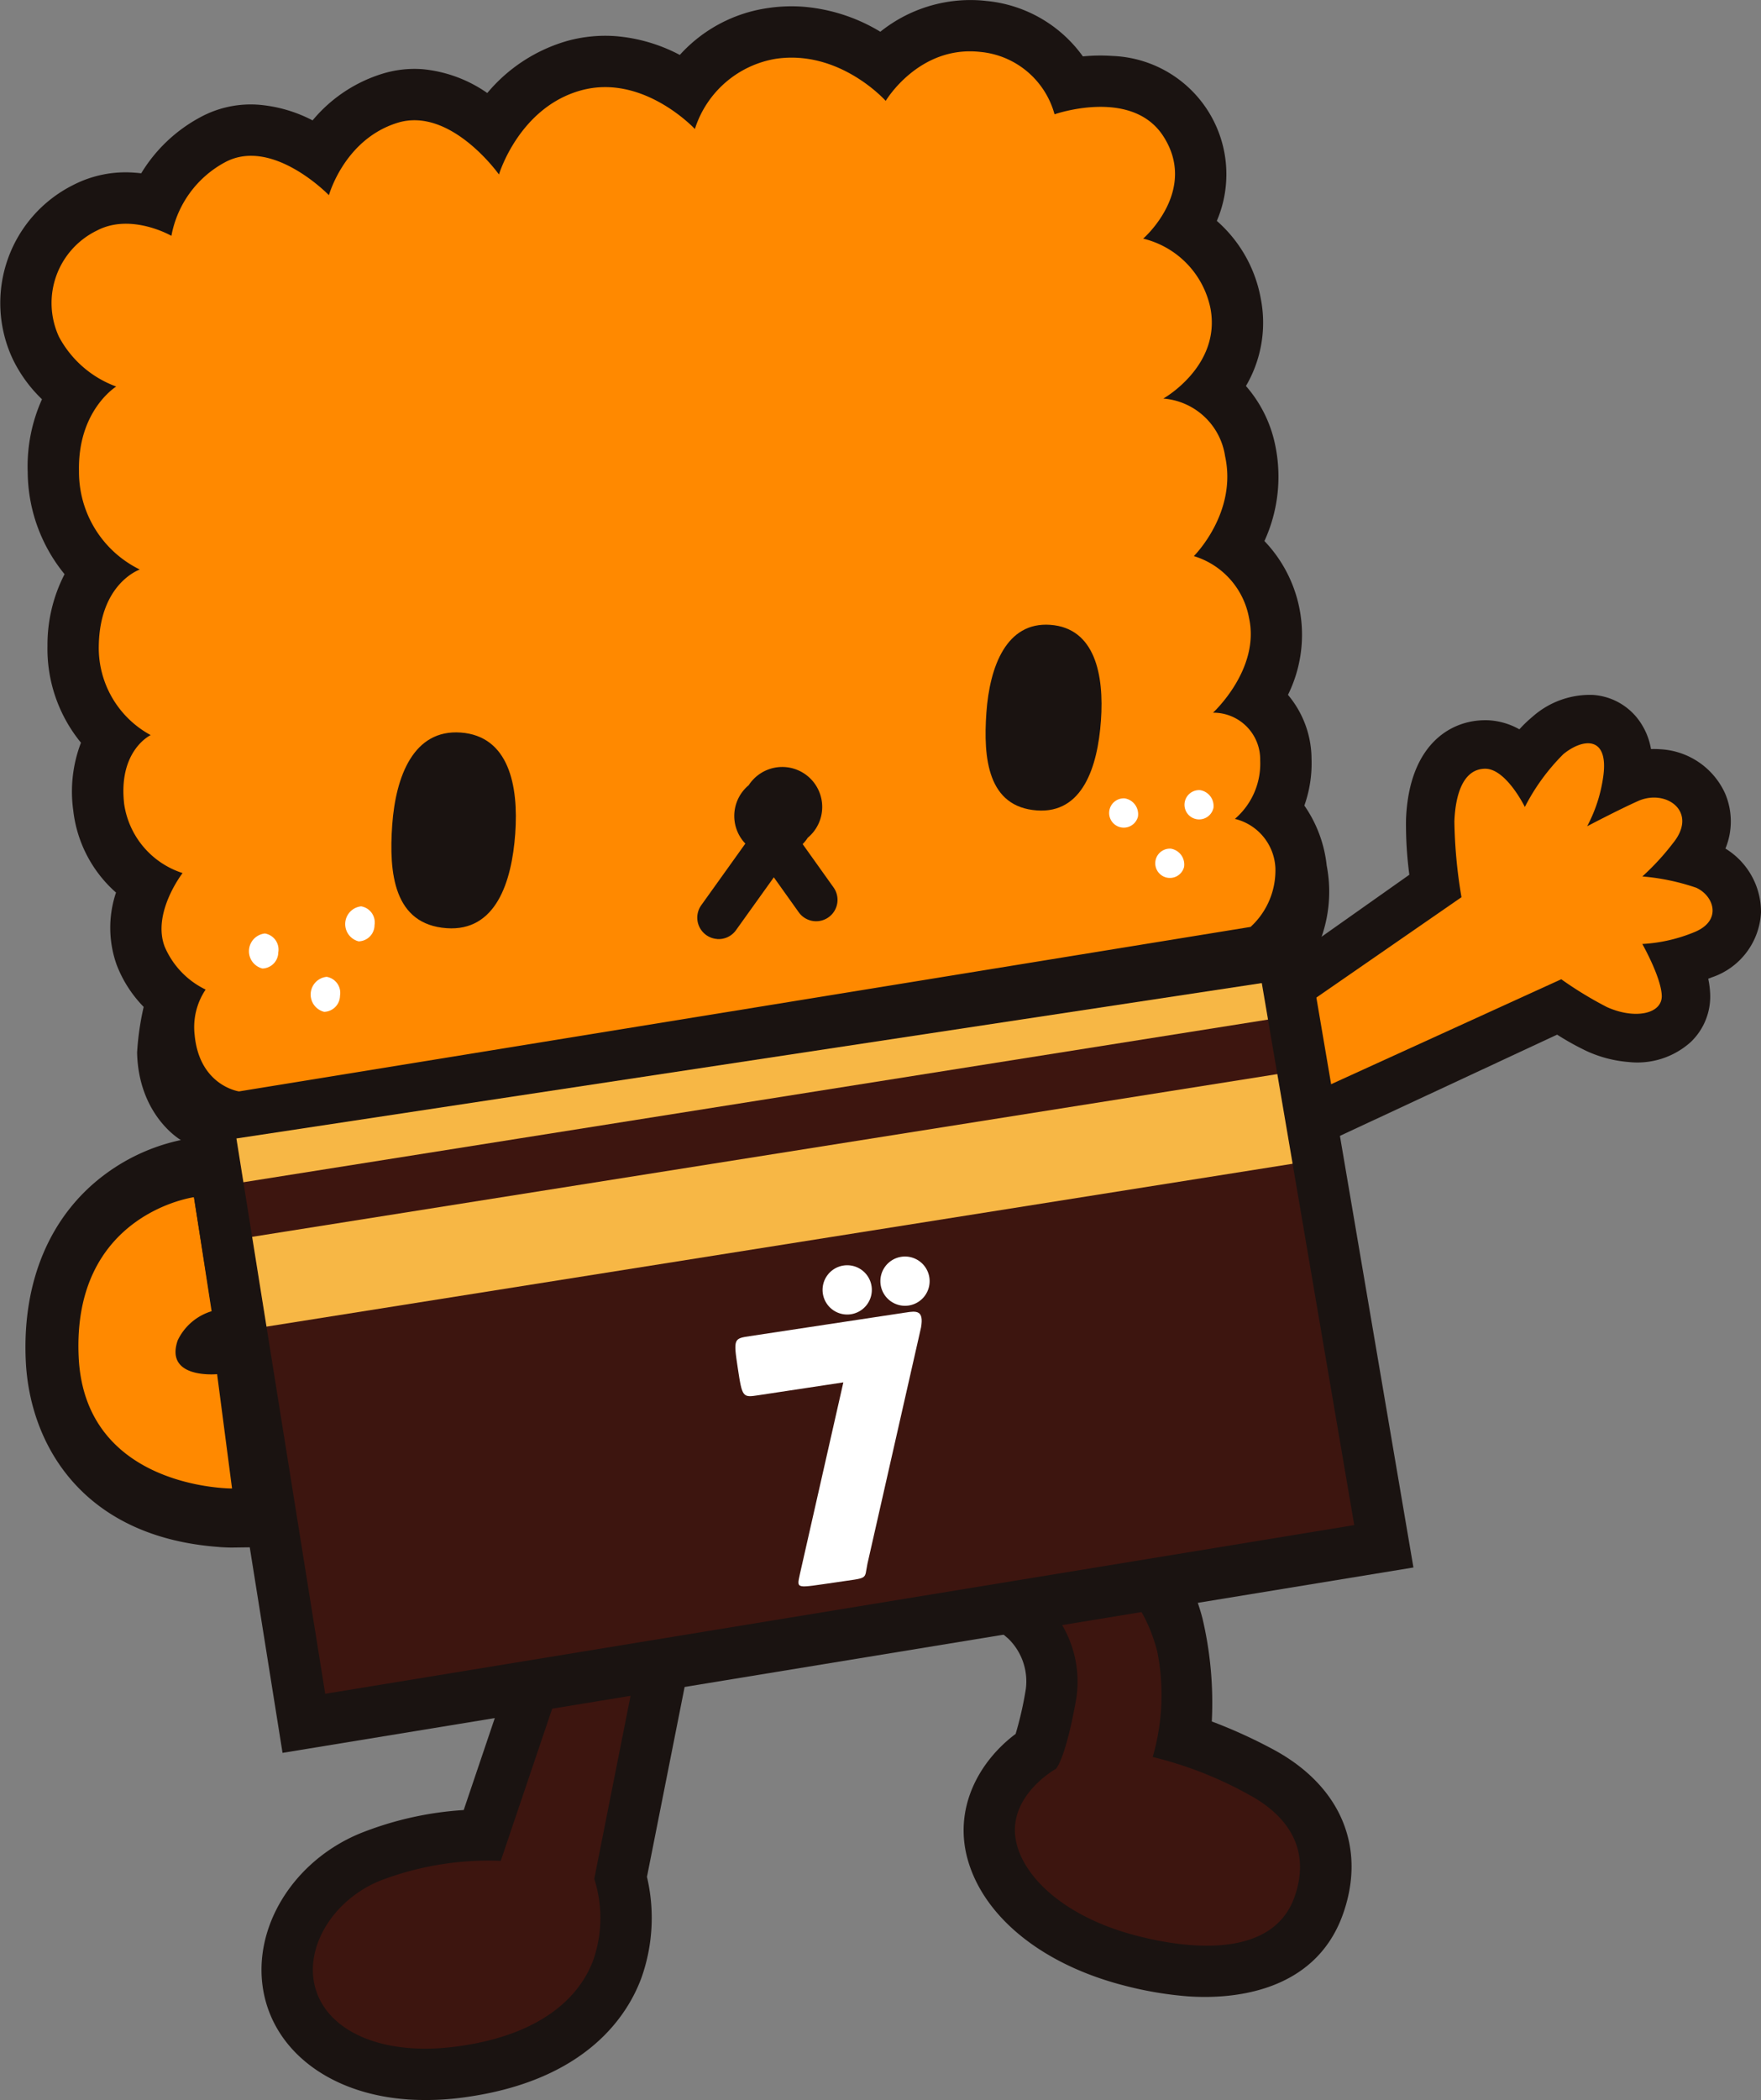 <svg xmlns="http://www.w3.org/2000/svg" xmlns:xlink="http://www.w3.org/1999/xlink" width="144.313" height="172.021" viewBox="0 0 144.313 172.021">
  <rect x="0" y="0" width="144.313" height="172.021" fill="#808080" stroke="none"/>
  <defs>
    <clipPath id="clip-path">
      <rect id="長方形_726" data-name="長方形 726" width="144.313" height="172.021" fill="none"/>
    </clipPath>
    <clipPath id="clip-path-2">
      <path id="パス_4017" data-name="パス 4017" d="M12.916,66.411,20.193,111.9l84.33-13.818-7.578-44.4Z" transform="translate(-12.916 -53.691)" fill="none"/>
    </clipPath>
  </defs>
  <g id="sabure02" transform="translate(0)">
    <g id="グループ_1116" data-name="グループ 1116" transform="translate(0 0)">
      <g id="グループ_1115" data-name="グループ 1115" clip-path="url(#clip-path)">
        <path id="パス_4005" data-name="パス 4005" d="M69.574,60.545l11.133-7.862a31.339,31.339,0,0,1-.273-4.514c.222-5.982,3.488-8.129,6.468-8.144.14,0,.277,0,.414.013a5.78,5.78,0,0,1,2.409.734,10.477,10.477,0,0,1,1.091-1.046,7.088,7.088,0,0,1,4.926-1.773,5.075,5.075,0,0,1,3.62,1.871,5.606,5.606,0,0,1,1.148,2.565,6.911,6.911,0,0,1,.749.014,6.182,6.182,0,0,1,5.318,3.609,5.829,5.829,0,0,1,.033,4.527,6.091,6.091,0,0,1,2.916,5.208,5.915,5.915,0,0,1-4.034,5.342l-.291.114a7.483,7.483,0,0,1,.159,1.247,5.157,5.157,0,0,1-1.593,3.938,6.544,6.544,0,0,1-5.1,1.635,10.171,10.171,0,0,1-3.4-.882,21.8,21.8,0,0,1-2.448-1.359L71.464,75.729Z" transform="translate(34.788 18.971)" fill="#1a1311"/>
        <path id="パス_4006" data-name="パス 4006" d="M72.529,68.888l-1.04-7.022L84.023,53.2A40.207,40.207,0,0,1,83.441,47c.086-2.286.753-4.313,2.523-4.323,1.715-.008,3.252,3.131,3.252,3.131a17.123,17.123,0,0,1,3.158-4.329c1.6-1.307,3.728-1.523,3.269,1.817a12.2,12.2,0,0,1-1.322,4.094s2.569-1.352,4.179-2.07c2.286-1.021,4.95.873,2.861,3.446A20.529,20.529,0,0,1,98.845,51.5a18.3,18.3,0,0,1,4.412.924c1.453.657,2.174,2.715-.186,3.653a13.049,13.049,0,0,1-4.229.956s1.542,2.72,1.593,4.226-2.2,1.976-4.494.941A30.9,30.9,0,0,1,92.2,59.922Z" transform="translate(35.745 20.294)" fill="#ff8900"/>
        <path id="パス_4007" data-name="パス 4007" d="M26.209,128.112c-6.356-.457-10.986-4.009-11.8-9.05-.821-5.108,2.5-10.454,7.895-12.713a27.447,27.447,0,0,1,8.552-1.937l4.754-14.06,14.663-2.642-4.4,22.175a14.68,14.68,0,0,1-.443,8.244c-1.119,3.063-4.478,8.409-14.4,9.8a22.987,22.987,0,0,1-4.818.186" transform="translate(7.145 43.857)" fill="#1a1311"/>
        <path id="パス_4008" data-name="パス 4008" d="M37.4,92.308,32.49,106.83a24.821,24.821,0,0,0-9.962,1.656c-3.563,1.491-5.877,4.974-5.364,8.165.618,3.845,5.208,6.3,11.879,5.364,7.391-1.032,10.112-4.547,11.034-7.073a10.5,10.5,0,0,0,.075-6.638l3.393-17.1Z" transform="translate(8.547 45.601)" fill="#3d150f"/>
        <path id="パス_4009" data-name="パス 4009" d="M72.068,121.682a29.826,29.826,0,0,1-5.316-.91c-6.513-1.694-11.249-5.459-12.663-10.07-1.347-4.385.894-8.3,3.861-10.517a28.8,28.8,0,0,0,.834-3.663,4.883,4.883,0,0,0-1.424-4.13l-6.8-5.849,16.916-2.85,1.385.915c.553.368,3.009.812,4.4,6.11a30.148,30.148,0,0,1,.765,8.447,41.706,41.706,0,0,1,5,2.273c5.54,2.963,7.692,8.006,5.757,13.491C82.4,121.679,75.1,121.9,72.068,121.682Z" transform="translate(25.28 41.848)" fill="#1a1311"/>
        <path id="パス_4010" data-name="パス 4010" d="M57.658,87.728a9.156,9.156,0,0,1,2.825,8.045c-.882,5.039-1.676,5.8-1.676,5.8s-4.371,2.417-3.143,6.419c.9,2.927,4.356,5.844,9.7,7.235s11.367,1.47,13-3.17c1.422-4.032-.727-6.756-3.772-8.384a31.323,31.323,0,0,0-7.854-3.071,18.233,18.233,0,0,0,.376-8.64c-1.051-4.014-3.027-5.321-3.027-5.321Z" transform="translate(27.724 43.322)" fill="#3d150f"/>
        <path id="パス_4011" data-name="パス 4011" d="M17.266,95.815C6.059,95.008,1.732,87.407,1.417,80.56c-.3-6.518,2.007-11.94,6.492-15.269a15.983,15.983,0,0,1,6.839-2.93l4.046-.548L21.638,80.2l-.315.078.073.615,1.947,14.9-5.066.069s-.374,0-1.013-.042" transform="translate(0.695 30.907)" fill="#1a1311"/>
        <path id="パス_4012" data-name="パス 4012" d="M13.757,65.378,15.2,74.719a4.534,4.534,0,0,0-2.781,2.391c-1.094,3.188,3.231,2.765,3.231,2.765l1.224,9.365S4.8,89.306,4.305,78.455c-.539-11.726,9.452-13.077,9.452-13.077" transform="translate(2.142 32.689)" fill="#ff8900"/>
        <path id="パス_4013" data-name="パス 4013" d="M9.707,64.479l92.3-13.974,8.969,52.643L18.3,118.333Z" transform="translate(4.854 25.253)" fill="#1a1311"/>
        <path id="パス_4014" data-name="パス 4014" d="M12.916,66.412,20.192,111.9l84.33-13.818L96.945,53.692Z" transform="translate(6.458 26.846)" fill="#3d150f"/>
        <path id="パス_4015" data-name="パス 4015" d="M15.555,93.724c-.594-.042-4.2-2.237-4.32-7.5a22.522,22.522,0,0,1,.539-3.744,10.06,10.06,0,0,1-2.217-3.456,9.049,9.049,0,0,1-.05-5.91A10.547,10.547,0,0,1,6,66.364a11.2,11.2,0,0,1,.635-5.526A12.127,12.127,0,0,1,3.891,52.9a12.6,12.6,0,0,1,1.4-5.865,13.337,13.337,0,0,1-3.02-8.33,13.392,13.392,0,0,1,1.17-6,11.438,11.438,0,0,1-2.4-3.3A10.811,10.811,0,0,1,6.01,15.149a9.379,9.379,0,0,1,5.07-1c.167.012.33.029.492.047A12.646,12.646,0,0,1,16.422,9.6,8.647,8.647,0,0,1,21.24,8.583a11.613,11.613,0,0,1,4.376,1.278,12.06,12.06,0,0,1,5.715-3.819,8.937,8.937,0,0,1,3.287-.375A11.068,11.068,0,0,1,39.933,7.62,13.314,13.314,0,0,1,46.5,3.348a11.716,11.716,0,0,1,3.945-.387A13.605,13.605,0,0,1,55.71,4.5,12.029,12.029,0,0,1,62.979.653,13.059,13.059,0,0,1,65.8.549,14.446,14.446,0,0,1,72.143,2.6,11.823,11.823,0,0,1,80.328.03c.162.012.324.027.489.047A11.008,11.008,0,0,1,88.742,4.62a14.609,14.609,0,0,1,2.43-.036,9.7,9.7,0,0,1,8.546,13.511,11.071,11.071,0,0,1,3.6,6.354,10.243,10.243,0,0,1-1.214,7.17,10.554,10.554,0,0,1,2.4,4.853,12.656,12.656,0,0,1-.885,7.847,11.105,11.105,0,0,1,1.929,12.6,8.182,8.182,0,0,1,1.931,5.234,10.306,10.306,0,0,1-.588,3.834,10.557,10.557,0,0,1,1.83,4.905,11.285,11.285,0,0,1-1.691,8.411l-.885.742L19.374,93.257Z" transform="translate(0 0)" fill="#1a1311"/>
        <path id="パス_4016" data-name="パス 4016" d="M103.115,69.71a4.348,4.348,0,0,0-3.32-4.034,5.959,5.959,0,0,0,2.073-4.785A3.831,3.831,0,0,0,98,56.978s3.89-3.563,2.949-7.785a6.518,6.518,0,0,0-4.518-5.043s3.576-3.539,2.561-8.181a5.558,5.558,0,0,0-5.06-4.725s4.761-2.669,3.857-7.407a7.406,7.406,0,0,0-5.51-5.693s4.541-3.93,1.643-8.4c-2.592-3.995-8.907-1.784-8.907-1.784a6.975,6.975,0,0,0-6.069-5.109c-5.048-.57-7.767,4.01-7.767,4.01s-3.746-4.215-8.993-3.45a8.41,8.41,0,0,0-6.645,5.753S51.3,4.6,46.212,6s-6.726,6.89-6.726,6.89-3.96-5.582-8.316-4.233-5.618,5.93-5.618,5.93-4.64-4.8-8.529-2.691a8.613,8.613,0,0,0-4.38,6.02s-3.29-1.9-6.095-.438a6.6,6.6,0,0,0-3.12,8.706,8.706,8.706,0,0,0,4.692,4.076s-3.168,1.949-3.05,6.947a8.892,8.892,0,0,0,4.983,8.043s-3.3,1.112-3.362,6.3a8.119,8.119,0,0,0,4.254,7.263s-2.687,1.26-2.172,5.66a7,7,0,0,0,4.787,5.64s-2.519,3.246-1.472,6.021a6.913,6.913,0,0,0,3.359,3.524,5.515,5.515,0,0,0-.9,3.716C14.941,87.543,18.181,88,18.181,88l82.9-13.476a6.275,6.275,0,0,0,2.033-4.814" transform="translate(1.404 1.403)" fill="#ff8900"/>
      </g>
    </g>
    <g id="グループ_1118" data-name="グループ 1118" transform="translate(19.374 80.537)">
      <g id="グループ_1117" data-name="グループ 1117" clip-path="url(#clip-path-2)">
        <rect id="長方形_727" data-name="長方形 727" width="89.806" height="3.975" transform="translate(-1.302 12.579) rotate(-9.017)" fill="#f7b745"/>
        <rect id="長方形_728" data-name="長方形 728" width="89.808" height="7.449" transform="translate(-1.306 21.19) rotate(-9.016)" fill="#f7b745"/>
      </g>
    </g>
    <g id="グループ_1120" data-name="グループ 1120" transform="translate(0 0)">
      <g id="グループ_1119" data-name="グループ 1119" clip-path="url(#clip-path)">
        <path id="パス_4018" data-name="パス 4018" d="M46.1,47.646a3.275,3.275,0,1,1-4.841-4.3,3.275,3.275,0,1,1,4.841,4.3" transform="translate(20.097 20.975)" fill="#1a1311"/>
        <path id="パス_4019" data-name="パス 4019" d="M31.533,48.292c-.287,3.983-1.6,8.031-5.624,7.742-4.322-.31-4.743-4.485-4.457-8.468s1.752-7.835,5.61-7.557c3.927.284,4.757,4.3,4.47,8.283" transform="translate(10.691 19.998)" fill="#1a1311"/>
        <path id="パス_4020" data-name="パス 4020" d="M63.3,41.979c-.271,3.779-1.5,7.62-5.246,7.35-4.023-.29-4.412-4.248-4.14-8.025s1.643-7.436,5.234-7.178c3.657.264,4.424,4.074,4.152,7.853" transform="translate(26.921 17.057)" fill="#1a1311"/>
        <path id="パス_4021" data-name="パス 4021" d="M16.006,52.5a1.336,1.336,0,0,1-1.3,1.347,1.46,1.46,0,0,1,.205-2.868,1.337,1.337,0,0,1,1.1,1.521" transform="translate(6.799 25.488)" fill="#fff"/>
        <path id="パス_4022" data-name="パス 4022" d="M21.264,51.015a1.337,1.337,0,0,1-1.305,1.349,1.461,1.461,0,0,1,.207-2.868,1.335,1.335,0,0,1,1.1,1.52" transform="translate(9.429 24.747)" fill="#fff"/>
        <path id="パス_4023" data-name="パス 4023" d="M62.958,45.1a1.2,1.2,0,1,1-1.08-1.5,1.312,1.312,0,0,1,1.08,1.5" transform="translate(30.296 21.799)" fill="#fff"/>
        <path id="パス_4024" data-name="パス 4024" d="M67.077,44.646A1.2,1.2,0,1,1,66,43.151a1.314,1.314,0,0,1,1.082,1.5" transform="translate(32.354 21.574)" fill="#fff"/>
        <path id="パス_4025" data-name="パス 4025" d="M65.479,47.845a1.2,1.2,0,1,1-1.08-1.5,1.315,1.315,0,0,1,1.08,1.5" transform="translate(31.555 23.174)" fill="#fff"/>
        <path id="パス_4026" data-name="パス 4026" d="M19.378,54.865a1.338,1.338,0,0,1-1.3,1.347,1.459,1.459,0,0,1,.205-2.867,1.336,1.336,0,0,1,1.1,1.52" transform="translate(8.486 26.672)" fill="#fff"/>
        <path id="パス_4027" data-name="パス 4027" d="M39.72,54.551a1.752,1.752,0,0,1-1.3-2.766l4.523-6.321a1.745,1.745,0,0,1,1.425-.732,1.767,1.767,0,0,1,1.425.734l3.468,4.863a1.751,1.751,0,0,1-2.852,2.034L44.367,49.5l-3.1,4.328a1.749,1.749,0,0,1-1.551.728" transform="translate(19.048 22.366)" fill="#1a1311"/>
        <path id="パス_4028" data-name="パス 4028" d="M54.13,71.7,41.374,73.631c-1.335.2-1.365.207-1,2.624.368,2.435.395,2.415,1.73,2.213l6.92-1.047-3.56,15.7c-.271,1.272-.368,1.151,2.934.683,2.768-.418,2.321-.168,2.6-1.52L55.39,72.923c.246-1.407-.363-1.372-1.26-1.221" transform="translate(20.088 35.816)" fill="#fff"/>
        <path id="パス_4029" data-name="パス 4029" d="M48.953,70.812a2.018,2.018,0,1,1-2.3-1.694,2.017,2.017,0,0,1,2.3,1.694" transform="translate(22.47 34.548)" fill="#fff"/>
        <path id="パス_4030" data-name="パス 4030" d="M52.111,70.335a2.018,2.018,0,1,1-2.3-1.694,2.019,2.019,0,0,1,2.3,1.694" transform="translate(24.049 34.31)" fill="#fff"/>
      </g>
    </g>
  </g>
</svg>
